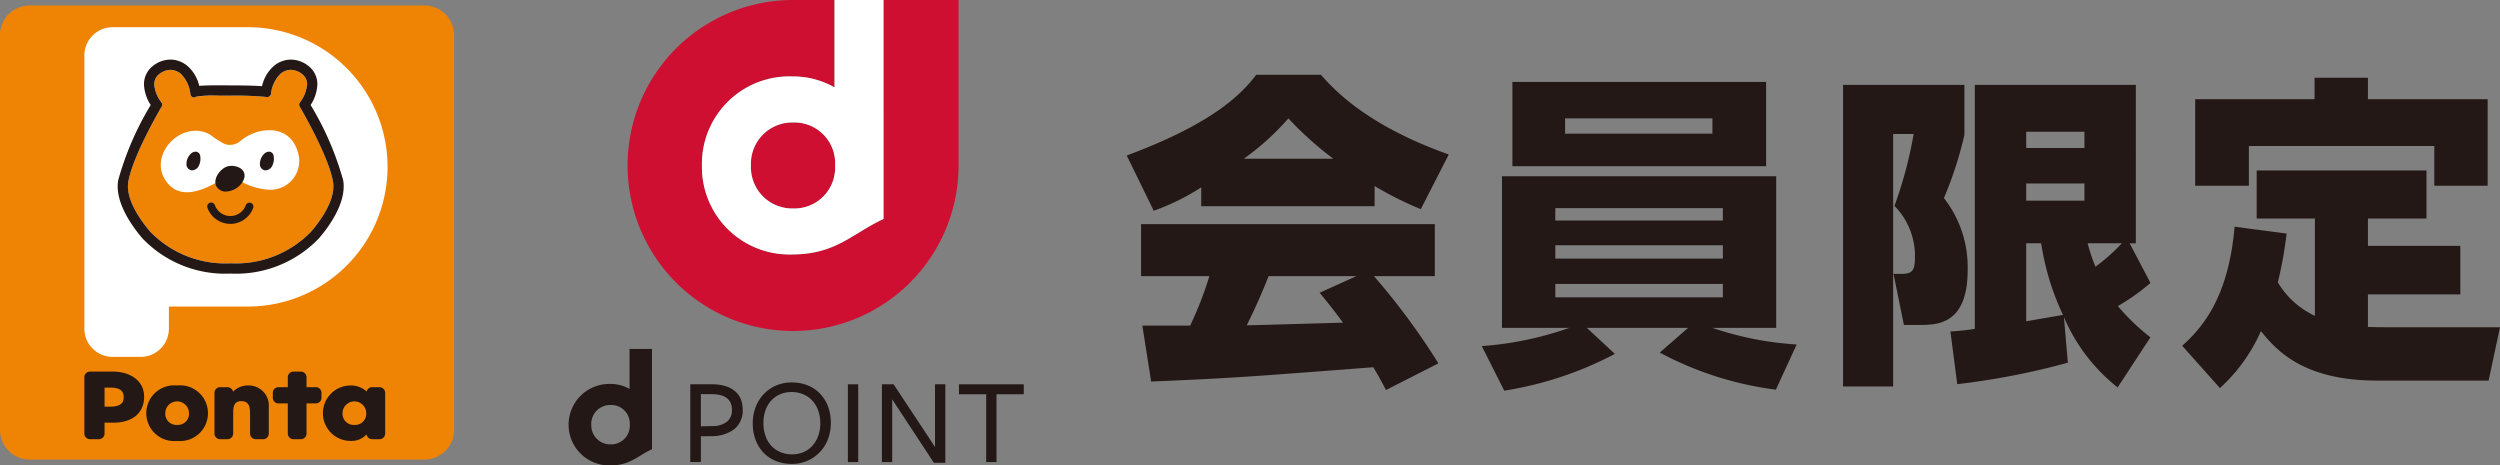 <svg xmlns="http://www.w3.org/2000/svg" viewBox="0 0 190.49 35.465"><rect x="0" y="0" width="190.49" height="35.465" fill="#808080" stroke="none"/><path d="M2.266.416H32.336a2.266,2.266,0,0,1,2.266,2.266V32.753a2.266,2.266,0,0,1-2.266,2.266H2.266A2.266,2.266,0,0,1,0,32.753V2.682A2.266,2.266,0,0,1,2.266.416Z" fill="#ef8304"/><path d="M24.078,29.504h-.722v-.758a.433.433,0,0,0-.431-.431h-.566a.432.432,0,0,0-.43.431v.758h-.723a.426.426,0,0,0-.418.431v.371a.426.426,0,0,0,.418.43h.723v2.299a.432.432,0,0,0,.43.43h.566a.433.433,0,0,0,.431-.43V30.735h.722a.425.425,0,0,0,.418-.43v-.371a.426.426,0,0,0-.418-.431" fill="#231815"/><path d="M18.942,29.372a1.555,1.555,0,0,0-1.182.469v.01a.432.432,0,0,0-.422-.347H16.771a.431.431,0,0,0-.43.43v3.101a.431.431,0,0,0,.43.43h.566a.432.432,0,0,0,.43-.43v-1.476c0-.483.009-.993.622-.993.629,0,.665.51.665.993v1.476a.433.433,0,0,0,.431.43H20.051a.432.432,0,0,0,.43-.43V31.017a1.528,1.528,0,0,0-1.539-1.645" fill="#231815"/><path d="M28.92,29.503h-.566a.432.432,0,0,0-.417.328,1.772,1.772,0,0,0-1.229-.459,2.112,2.112,0,0,0,.016,4.224,1.531,1.531,0,0,0,1.205-.5.432.432,0,0,0,.424.369h.566a.432.432,0,0,0,.43-.43V29.934a.432.432,0,0,0-.43-.431M27.003,32.376a.847.847,0,0,1-.903-.888.903.903,0,0,1,1.807,0,.847.847,0,0,1-.904.888" fill="#231815"/><path d="M13.497,29.372a2.124,2.124,0,1,0,0,4.224,2.124,2.124,0,1,0,0-4.224m0,3.004a.847.847,0,0,1-.903-.888.903.903,0,0,1,1.806,0,.848.848,0,0,1-.903.888" fill="#231815"/><path d="M8.589,28.315H6.857a.431.431,0,0,0-.43.43v4.289a.431.431,0,0,0,.43.43H7.537a.432.432,0,0,0,.43-.43v-.829h.678c1.386,0,2.337-.691,2.337-1.976,0-1.237-1.08-1.915-2.394-1.915m-.207,2.671H7.967V29.535H8.382c.617,0,1.045.145,1.045.741,0,.575-.469.71-1.045.71" fill="#231815"/><path d="M18.888,2.074H8.575A2.154,2.154,0,0,0,6.428,4.221V25.046A2.154,2.154,0,0,0,8.575,27.193h2.147a2.153,2.153,0,0,0,2.147-2.147v-1.689h6.019a10.642,10.642,0,0,0,0-21.284" fill="#fff"/><path d="M11.461,17.67C11.026,17.17,9.747,15.586,9.747,14.203a2.136,2.136,0,0,1,.026-.328c.322-1.974,2.519-5.711,2.541-5.749a.277.277,0,0,0,.039-.147.292.292,0,0,0-.06-.179,2.63,2.63,0,0,1-.542-1.361.976.976,0,0,1,.376-.792,1.262,1.262,0,0,1,1.64-.036,2.545,2.545,0,0,1,.738,1.549.293.293,0,0,0,.313.263.282.282,0,0,0,.141-.068l-.013.01A14.633,14.633,0,0,1,17.553,7.289a24.459,24.459,0,0,1,2.677.093.333.333,0,0,0,.267-.023.287.287,0,0,0,.149-.201A2.542,2.542,0,0,1,21.385,5.61a1.264,1.264,0,0,1,1.641.036.975.975,0,0,1,.374.792,2.633,2.633,0,0,1-.542,1.361.29.29,0,0,0-.061.179.298.298,0,0,0,.04.147c.023.037,2.221,3.775,2.542,5.749a2.086,2.086,0,0,1,.025.328c0,1.384-1.278,2.966-1.696,3.445a7.958,7.958,0,0,1-6.132,2.415,7.958,7.958,0,0,1-6.116-2.393" fill="#ef8304" fill-rule="evenodd"/><path d="M22.173,5.321a1.4,1.4,0,0,1,.853.325.975.975,0,0,1,.374.792,2.633,2.633,0,0,1-.542,1.361.29.29,0,0,0-.061.179.298.298,0,0,0,.04.147c.022.037,2.221,3.775,2.542,5.749a2.086,2.086,0,0,1,.024.328c0,1.384-1.278,2.966-1.696,3.445a7.956,7.956,0,0,1-6.131,2.415,7.957,7.957,0,0,1-6.116-2.393C11.026,17.17,9.747,15.586,9.747,14.203a2.136,2.136,0,0,1,.025-.328c.322-1.974,2.519-5.711,2.542-5.749a.277.277,0,0,0,.039-.147.294.294,0,0,0-.06-.179,2.63,2.63,0,0,1-.542-1.361.976.976,0,0,1,.376-.792,1.392,1.392,0,0,1,.852-.325,1.286,1.286,0,0,1,.789.289,2.545,2.545,0,0,1,.738,1.549.292.292,0,0,0,.291.264l.022-.001a.28.28,0,0,0,.14-.068l-.012.009a9.439,9.439,0,0,1,1.739-.082c.255,0,.543.002.867.007a24.453,24.453,0,0,1,2.677.093.383.383,0,0,0,.114.017.274.274,0,0,0,.153-.04.288.288,0,0,0,.149-.201,2.539,2.539,0,0,1,.738-1.549,1.284,1.284,0,0,1,.788-.289M14.959,7.354l-.001 0.0.001-0m7.214-2.814a2.055,2.055,0,0,0-1.261.448A2.868,2.868,0,0,0,19.965,6.567c-.689-.052-1.84-.06-2.406-.06-.311-.005-.605-.007-.874-.007-.755,0-1.216.019-1.504.043a2.86,2.86,0,0,0-.94-1.555A2.057,2.057,0,0,0,12.979,4.539a2.175,2.175,0,0,0-1.344.5,1.746,1.746,0,0,0-.664,1.399,3.075,3.075,0,0,0,.513,1.563,22.8,22.8,0,0,0-2.482,5.748,2.911,2.911,0,0,0-.035.454c0,1.618,1.333,3.323,1.906,3.98a8.708,8.708,0,0,0,6.702,2.662,8.724,8.724,0,0,0,6.726-2.686c.565-.648,1.886-2.337,1.886-3.956a2.872,2.872,0,0,0-.034-.449,22.892,22.892,0,0,0-2.484-5.753,3.105,3.105,0,0,0,.513-1.562,1.746,1.746,0,0,0-.663-1.399,2.183,2.183,0,0,0-1.346-.5" fill="#231815"/><path d="M17.549,17.059a1.861,1.861,0,0,1-1.738-1.215.3.3,0,1,1,.563-.207,1.253,1.253,0,0,0,2.354-0.0.3.3,0,0,1,.563.208,1.864,1.864,0,0,1-1.742,1.215" fill="#231815"/><path d="M14.642,9.98a2.218,2.218,0,0,1,1.35.267,7.35,7.35,0,0,0,1.135.729,1.239,1.239,0,0,0,1.194-.234c1.331-1.124,3.766-1.324,4.378.859a2.196,2.196,0,0,1-2.331,2.847,5.028,5.028,0,0,1-1.647-.439c-.512-.204-.846-.901-1.752-.371-1.293.759-3.267,1.805-4.386.062-.983-1.534.358-3.53,2.06-3.721" fill="#fff" fill-rule="evenodd"/><path d="M20.422,11.563a.362.362,0,0,1,.428.313,1.208,1.208,0,0,1-.151.839.598.598,0,0,1-.527.263.486.486,0,0,1-.358-.348,1.079,1.079,0,0,1,.319-.914.61.61,0,0,1,.289-.153" fill="#231815" fill-rule="evenodd"/><path d="M14.827,11.563a.362.362,0,0,1,.428.313,1.213,1.213,0,0,1-.151.839.598.598,0,0,1-.527.263.486.486,0,0,1-.359-.348,1.079,1.079,0,0,1,.319-.914.609.609,0,0,1,.289-.153" fill="#231815" fill-rule="evenodd"/><path d="M17.101,14.596a1.558,1.558,0,0,0,1.478-.926c.278-.761-.543-1.13-1.174-1.009-.629.123-1.39,1.163-.76,1.729a.831.831,0,0,0,.457.205" fill="#231815"/><path d="M67.321,0V16.685c-2.348,1.08-3.606,2.703-6.973,2.703a6.662,6.662,0,0,1-6.862-6.779,6.663,6.663,0,0,1,6.862-6.785,6.409,6.409,0,0,1,3.238.832V0H60.427A12.61,12.61,0,1,0,73.039,12.609V0H67.321" fill="#cf0f31"/><path d="M60.426,9.332a3.144,3.144,0,0,0-3.207,3.272,3.146,3.146,0,0,0,3.207,3.279A3.104,3.104,0,0,0,63.633,12.693v-.17A3.102,3.102,0,0,0,60.426,9.332" fill="#cf0f31"/><path d="M60.348,5.825a6.663,6.663,0,0,0-6.864,6.784,6.662,6.662,0,0,0,6.864,6.778c3.367,0,4.624-1.623,6.973-2.702V0h-3.735V6.657a6.409,6.409,0,0,0-3.238-.832m3.285,6.698v.17a3.104,3.104,0,0,1-3.207,3.191,3.146,3.146,0,0,1-3.208-3.279,3.144,3.144,0,0,1,3.208-3.272,3.102,3.102,0,0,1,3.207,3.191" fill="#fff"/><path d="M56.589,31.196a1.801,1.801,0,0,1-.65,1.511,2.861,2.861,0,0,1-1.757.526l-.777.009v1.963H52.597V29.282h1.64a3.492,3.492,0,0,1,1.052.142,2.015,2.015,0,0,1,.735.399,1.579,1.579,0,0,1,.428.607,2.114,2.114,0,0,1,.137.767m-.816.039q0-1.205-1.573-1.203h-.796v2.452l.862-.019a1.789,1.789,0,0,0,1.128-.335,1.106,1.106,0,0,0,.378-.895" fill="#231815"/><path d="M63.307,32.22a3.471,3.471,0,0,1-.217,1.237A2.91,2.91,0,0,1,60.331,35.348a3.199,3.199,0,0,1-1.198-.218,2.714,2.714,0,0,1-.938-.621,2.874,2.874,0,0,1-.617-.977,3.507,3.507,0,0,1-.221-1.275,3.39,3.39,0,0,1,.217-1.232,2.984,2.984,0,0,1,.615-.991,2.847,2.847,0,0,1,.944-.658A2.968,2.968,0,0,1,60.331,29.14a3.21,3.21,0,0,1,1.198.218,2.696,2.696,0,0,1,.94.621,2.902,2.902,0,0,1,.616.972,3.488,3.488,0,0,1,.222,1.27m-.805.038a2.85,2.85,0,0,0-.162-.988,2.235,2.235,0,0,0-.45-.75,1.979,1.979,0,0,0-.692-.48,2.252,2.252,0,0,0-.885-.171,2.159,2.159,0,0,0-.868.171,1.978,1.978,0,0,0-.679.478,2.123,2.123,0,0,0-.438.74,2.773,2.773,0,0,0-.158.963,2.911,2.911,0,0,0,.158.991,2.11,2.11,0,0,0,.444.757,1.987,1.987,0,0,0,.692.48,2.278,2.278,0,0,0,.885.169,2.19,2.19,0,0,0,.869-.169,1.965,1.965,0,0,0,.677-.48,2.278,2.278,0,0,0,.446-.747,2.744,2.744,0,0,0,.162-.963" fill="#231815"/><rect x="64.605" y="29.282" width="0.788" height="5.925" fill="#231815"/><polygon points="71.244 29.281 72.03 29.281 72.03 35.263 71.158 35.263 67.981 30.429 67.981 35.206 67.197 35.206 67.197 29.281 68.087 29.281 71.244 34.058 71.244 29.281" fill="#231815"/><polygon points="75.93 30.041 75.93 35.206 75.144 35.206 75.144 30.041 73.069 30.041 73.069 29.282 78.006 29.282 78.006 30.041 75.93 30.041" fill="#231815"/><path d="M47.969,26.588v3.047a2.932,2.932,0,0,0-1.483-.381,3.106,3.106,0,1,0,0,6.211c1.54,0,2.117-.745,3.193-1.239V26.588H47.969m-2.915,5.769a1.439,1.439,0,0,1,1.468-1.498A1.42,1.42,0,0,1,47.99,32.32v.077a1.42,1.42,0,0,1-1.467,1.461,1.439,1.439,0,0,1-1.468-1.5" fill="#231815"/><path d="M91.529,14.275A17.493,17.493,0,0,1,87.91,16.06l-2.057-4.214c6.221-2.306,8.601-4.462,9.864-6.148h4.933c.966,1.091,3.445,3.842,9.74,6.073l-2.131,4.165a26.394,26.394,0,0,1-3.519-1.761v1.537H91.529Zm14.078,15.442c-.322-.62-.594-1.115-.966-1.735-9.418.718-10.484.818-16.929,1.09l-.669-4.263h3.643a26.896,26.896,0,0,0,1.462-3.768H86.944V17.076h22.382v3.966h-4.635a51.988,51.988,0,0,1,4.908,6.644Zm-4.015-17.623a25.897,25.897,0,0,1-3.421-3.073,19.709,19.709,0,0,1-3.396,3.073Zm1.759,8.947H96.659c-.222.595-.891,2.206-1.66,3.743.57,0,6.345-.174,7.336-.199-.917-1.239-1.338-1.735-1.784-2.28Z" fill="#231815"/><path d="M135.314,29.692a25.674,25.674,0,0,1-8.848-2.826l2.156-1.883h-7.708l2.131,1.983a26.996,26.996,0,0,1-8.428,2.801l-1.71-3.395a25.53,25.53,0,0,0,6.667-1.389h-5.13v-11.55h20.895v11.55h-4.858a24.486,24.486,0,0,0,6.419,1.265Zm-.743-23.448v6.42H115.239V6.244Zm-16.062,9.617v.942H131.275v-.942Zm0,2.826v1.016H131.275v-1.016Zm0,2.949v1.017H131.275V21.637Zm.744-12.616v1.164h11.228V9.021Z" fill="#231815"/><path d="M144.252,10.21v19.235h-3.817V6.467h9.245v3.817a28.812,28.812,0,0,1-1.562,4.808,8.536,8.536,0,0,1,1.81,5.478c0,4.189-2.355,4.189-3.693,4.189h-1.165l-.793-3.892h.62c.793,0,1.015-.248,1.015-1.239a5.441,5.441,0,0,0-1.562-3.941,31.562,31.562,0,0,0,1.463-5.478Zm4.362,15.045a17.522,17.522,0,0,0,1.859-.198v-18.59h12.269V18.539h-.471l1.586,3.023a17.277,17.277,0,0,1-2.479,1.761,15.755,15.755,0,0,0,2.479,2.379l-2.503,3.817a13.607,13.607,0,0,1-4.09-5.354l.297,3.47a56.21,56.21,0,0,1-8.427,1.637Zm5.774-15.219v1.24h4.437v-1.24Zm0,3.941V15.292h4.437V13.978Zm0,4.561v5.948c.347-.074,2.578-.446,2.802-.495a19.715,19.715,0,0,1-1.661-5.453Zm4.685,0a12.178,12.178,0,0,0,.594,1.784,14.328,14.328,0,0,0,2.009-1.784Z" fill="#231815"/><path d="M176.387,16.654h-4.436V12.987H184.889V16.654h-4.462v2.082h7.039V22.43h-7.039V24.909c.62.025.991.025,1.239.025h8.824l-.867,4.065h-8.502c-5.725,0-7.733-2.405-8.849-3.768a12.859,12.859,0,0,1-3.122,4.338l-2.875-3.222c1.363-1.24,3.52-3.471,3.99-9.072l3.966.521a30.976,30.976,0,0,1-.669,3.718,6.446,6.446,0,0,0,2.825,2.553Zm4.041-10.732V7.558h9.121V14.151h-4.065V11.127H171.355v3.024h-4.09V7.558H176.362V5.922Z" fill="#231815"/></svg>